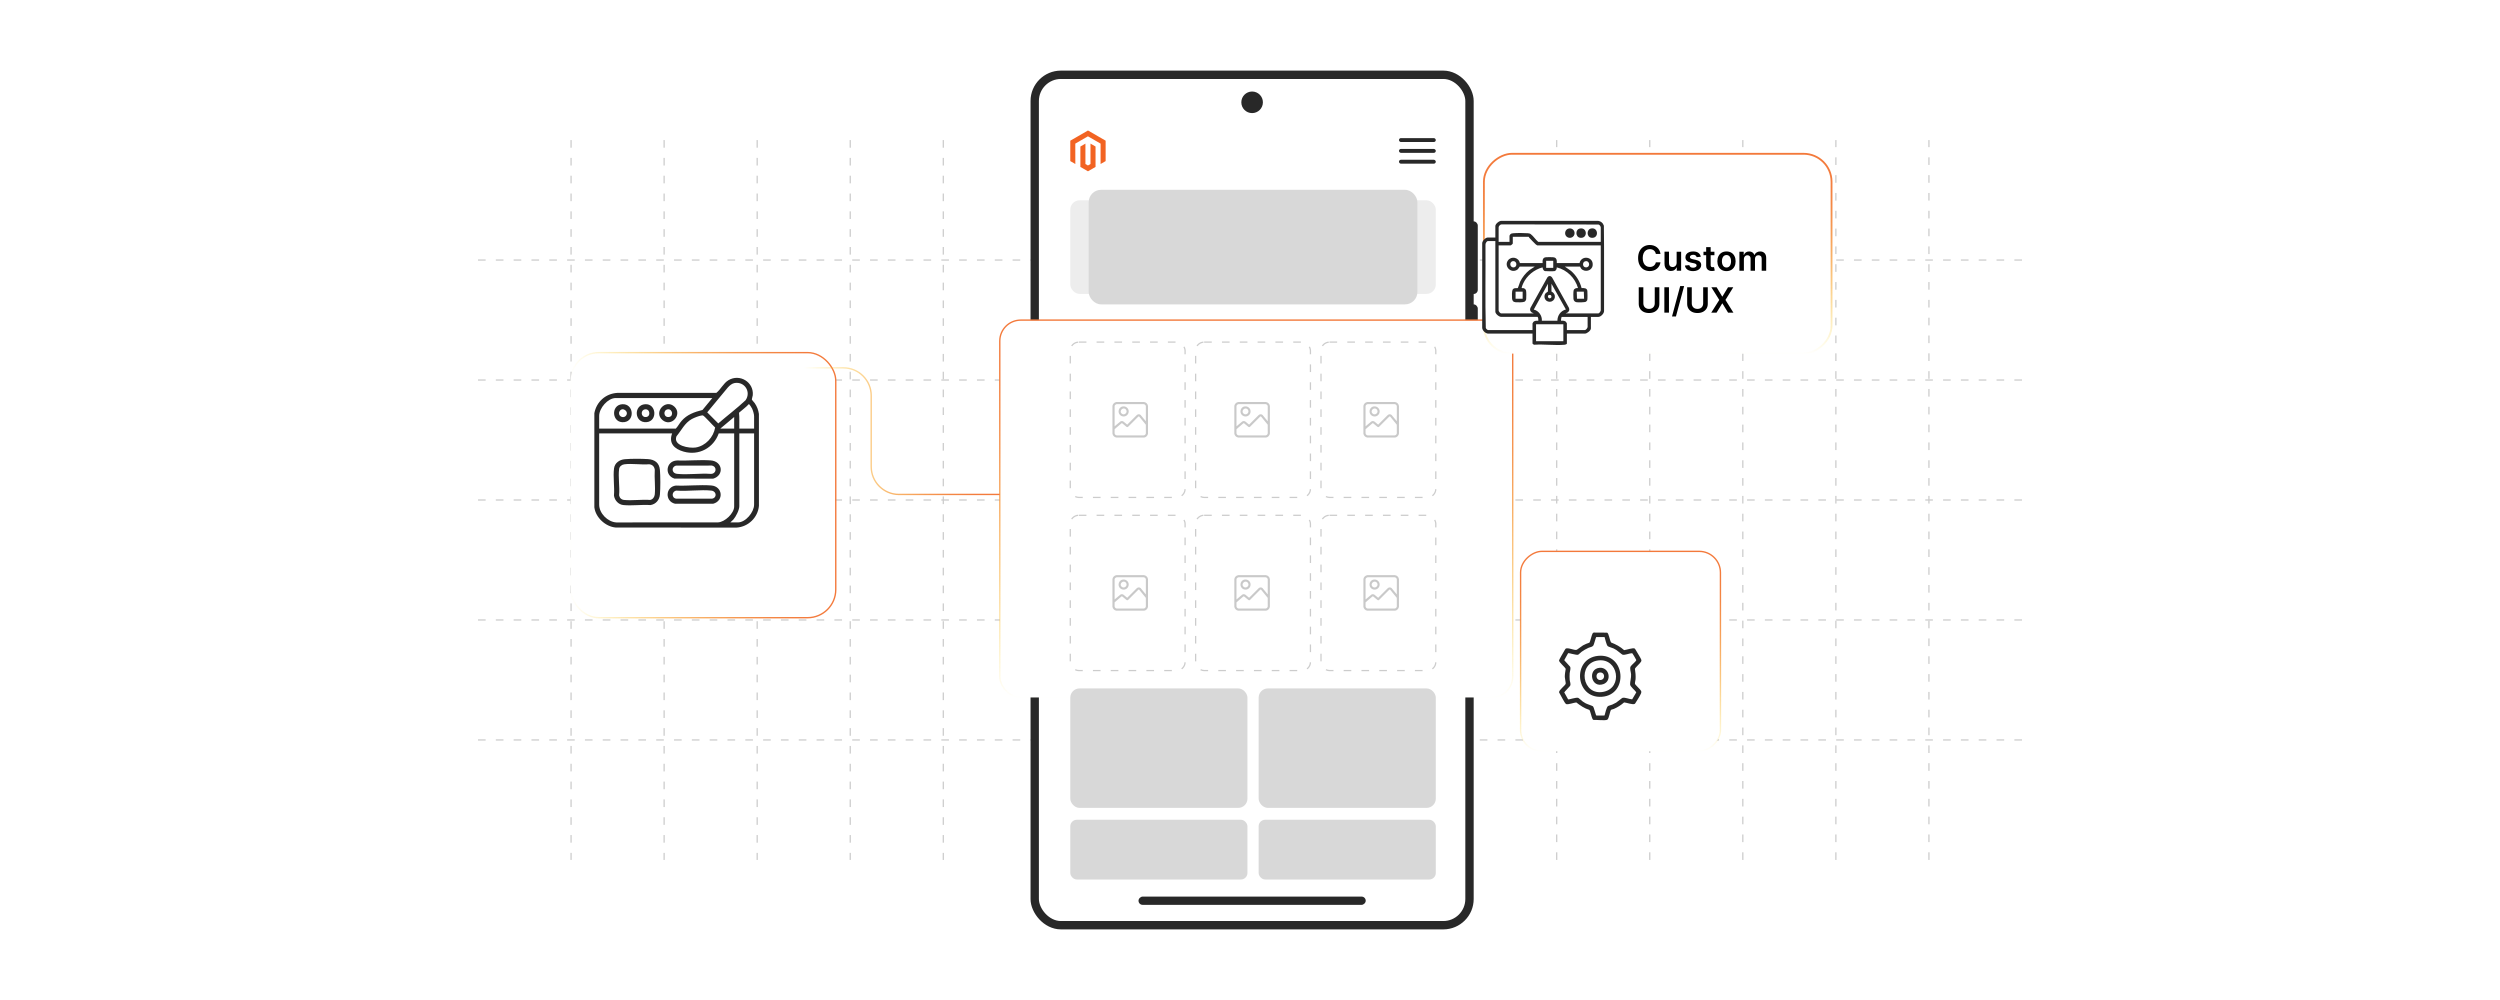 <?xml version="1.0" encoding="UTF-8"?><svg id="b" xmlns="http://www.w3.org/2000/svg" xmlns:xlink="http://www.w3.org/1999/xlink" viewBox="0 0 1000 400"><defs><linearGradient id="c" x1="215.173" y1="181.244" x2="321.765" y2="181.244" gradientUnits="userSpaceOnUse"><stop offset="0" stop-color="#ffdd15" stop-opacity="0"/><stop offset=".09" stop-color="#fccc1b" stop-opacity=".168"/><stop offset=".221" stop-color="#fab623" stop-opacity=".386"/><stop offset=".354" stop-color="#f8a32a" stop-opacity=".574"/><stop offset=".486" stop-color="#f69430" stop-opacity=".728"/><stop offset=".618" stop-color="#f48835" stop-opacity=".847"/><stop offset=".748" stop-color="#f37f38" stop-opacity=".932"/><stop offset=".876" stop-color="#f37a3a" stop-opacity=".983"/><stop offset="1" stop-color="#f3793b"/></linearGradient><filter id="d" x="200.093" y="113.239" width="162.24" height="162.24" filterUnits="userSpaceOnUse"><feOffset dx="12.818" dy="12.818"/><feGaussianBlur result="e" stdDeviation="9.155"/><feFlood flood-color="#adadad" flood-opacity=".5"/><feComposite in2="e" operator="in"/><feComposite in="SourceGraphic"/></filter><linearGradient id="f" x1="502.499" y1="279.273" x2="502.499" y2="127.767" xlink:href="#c"/><linearGradient id="g" x1="321.486" y1="172.464" x2="399.913" y2="172.464" xlink:href="#c"/><linearGradient id="h" x1="617.737" y1="273.856" x2="698.234" y2="273.856" gradientTransform="translate(-19.441 -3.677)" xlink:href="#c"/><filter id="i" x="587.013" y="218.878" width="122.88" height="122.4" filterUnits="userSpaceOnUse"><feOffset dx="9.663" dy="9.663"/><feGaussianBlur result="j" stdDeviation="6.902"/><feFlood flood-color="#adadad" flood-opacity=".5"/><feComposite in2="j" operator="in"/><feComposite in="SourceGraphic"/></filter><linearGradient id="k" x1="773.599" y1="285.655" x2="854.273" y2="285.655" gradientTransform="translate(-163.592 -171.427)" xlink:href="#c"/><filter id="l" x="565.53" y="59.155" width="194.88" height="135.84" filterUnits="userSpaceOnUse"><feOffset dx="12.745" dy="12.745"/><feGaussianBlur result="m" stdDeviation="9.104"/><feFlood flood-color="#adadad" flood-opacity=".5"/><feComposite in2="m" operator="in"/><feComposite in="SourceGraphic"/></filter></defs><line x1="191.201" y1="295.983" x2="451.771" y2="295.983" fill="#fff" stroke="#ccc" stroke-dasharray="3.055 4.073" stroke-miterlimit="10" stroke-width=".509"/><line x1="191.201" y1="247.991" x2="451.771" y2="247.991" fill="#fff" stroke="#ccc" stroke-dasharray="3.055 4.073" stroke-miterlimit="10" stroke-width=".509"/><line x1="191.201" y1="200" x2="451.771" y2="200" fill="#fff" stroke="#ccc" stroke-dasharray="3.055 4.073" stroke-miterlimit="10" stroke-width=".509"/><line x1="191.201" y1="152.009" x2="451.771" y2="152.009" fill="#fff" stroke="#ccc" stroke-dasharray="3.055 4.073" stroke-miterlimit="10" stroke-width=".509"/><line x1="191.201" y1="104.017" x2="451.771" y2="104.017" fill="#fff" stroke="#ccc" stroke-dasharray="3.055 4.073" stroke-miterlimit="10" stroke-width=".509"/><line x1="451.771" y1="56.026" x2="451.771" y2="343.974" fill="#fff" stroke="#ccc" stroke-dasharray="3.055 4.073" stroke-miterlimit="10" stroke-width=".509"/><line x1="414.547" y1="56.026" x2="414.547" y2="343.974" fill="#fff" stroke="#ccc" stroke-dasharray="3.055 4.073" stroke-miterlimit="10" stroke-width=".509"/><line x1="377.322" y1="56.026" x2="377.322" y2="343.974" fill="#fff" stroke="#ccc" stroke-dasharray="3.055 4.073" stroke-miterlimit="10" stroke-width=".509"/><line x1="340.098" y1="56.026" x2="340.098" y2="343.974" fill="#fff" stroke="#ccc" stroke-dasharray="3.055 4.073" stroke-miterlimit="10" stroke-width=".509"/><line x1="302.874" y1="56.026" x2="302.874" y2="343.974" fill="#fff" stroke="#ccc" stroke-dasharray="3.055 4.073" stroke-miterlimit="10" stroke-width=".509"/><line x1="265.649" y1="56.026" x2="265.649" y2="343.974" fill="#fff" stroke="#ccc" stroke-dasharray="3.055 4.073" stroke-miterlimit="10" stroke-width=".509"/><line x1="228.425" y1="56.026" x2="228.425" y2="343.974" fill="#fff" stroke="#ccc" stroke-dasharray="3.055 4.073" stroke-miterlimit="10" stroke-width=".509"/><line x1="808.799" y1="104.017" x2="548.229" y2="104.017" fill="#fff" stroke="#ccc" stroke-dasharray="3.055 4.073" stroke-miterlimit="10" stroke-width=".509"/><line x1="808.799" y1="152.009" x2="548.229" y2="152.009" fill="#fff" stroke="#ccc" stroke-dasharray="3.055 4.073" stroke-miterlimit="10" stroke-width=".509"/><line x1="808.799" y1="200" x2="548.229" y2="200" fill="#fff" stroke="#ccc" stroke-dasharray="3.055 4.073" stroke-miterlimit="10" stroke-width=".509"/><line x1="808.799" y1="247.991" x2="548.229" y2="247.991" fill="#fff" stroke="#ccc" stroke-dasharray="3.055 4.073" stroke-miterlimit="10" stroke-width=".509"/><line x1="808.799" y1="295.983" x2="548.229" y2="295.983" fill="#fff" stroke="#ccc" stroke-dasharray="3.055 4.073" stroke-miterlimit="10" stroke-width=".509"/><line x1="548.229" y1="343.974" x2="548.229" y2="56.026" fill="#fff" stroke="#ccc" stroke-dasharray="3.055 4.073" stroke-miterlimit="10" stroke-width=".509"/><line x1="585.453" y1="343.974" x2="585.453" y2="56.026" fill="#fff" stroke="#ccc" stroke-dasharray="3.055 4.073" stroke-miterlimit="10" stroke-width=".509"/><line x1="622.678" y1="343.974" x2="622.678" y2="56.026" fill="#fff" stroke="#ccc" stroke-dasharray="3.055 4.073" stroke-miterlimit="10" stroke-width=".509"/><line x1="659.902" y1="343.974" x2="659.902" y2="56.026" fill="#fff" stroke="#ccc" stroke-dasharray="3.055 4.073" stroke-miterlimit="10" stroke-width=".509"/><line x1="697.126" y1="343.974" x2="697.126" y2="56.026" fill="#fff" stroke="#ccc" stroke-dasharray="3.055 4.073" stroke-miterlimit="10" stroke-width=".509"/><line x1="734.351" y1="343.974" x2="734.351" y2="56.026" fill="#fff" stroke="#ccc" stroke-dasharray="3.055 4.073" stroke-miterlimit="10" stroke-width=".509"/><line x1="771.575" y1="343.974" x2="771.575" y2="56.026" fill="#fff" stroke="#ccc" stroke-dasharray="3.055 4.073" stroke-miterlimit="10" stroke-width=".509"/><rect x="413.887" y="29.915" width="173.916" height="340.171" rx="10.482" ry="10.482" fill="#fff" stroke="#282828" stroke-miterlimit="10" stroke-width="3.345"/><circle cx="500.845" cy="40.925" r="4.316" fill="#282828"/><rect x="587.804" y="88.544" width="3.307" height="29.049" rx="1.654" ry="1.654" fill="#282828"/><rect x="587.804" y="121.747" width="3.307" height="29.049" rx="1.654" ry="1.654" fill="#282828"/><rect x="587.804" y="164.778" width="3.307" height="16.466" rx="1.654" ry="1.654" fill="#282828"/><rect x="499.192" y="314.849" width="3.307" height="90.882" rx="1.654" ry="1.654" transform="translate(861.137 -140.555) rotate(90)" fill="#282828"/><polygon points="442.255 56.272 442.255 64.437 440.235 65.604 440.235 57.444 435.176 54.526 430.122 57.444 430.135 65.604 428.115 64.437 428.115 56.277 435.194 52.192 442.255 56.272" fill="#f26322"/><polygon points="438.215 58.611 438.215 66.772 435.185 68.522 432.155 66.772 432.151 58.611 434.171 57.444 434.171 65.609 435.185 66.192 436.195 65.604 436.195 57.444 438.215 58.611" fill="#f26322"/><rect x="215.452" y="128.227" width="106.034" height="106.034" rx="11.244" ry="11.244" fill="#fff" filter="url(#d)" stroke="url(#c)" stroke-miterlimit="10" stroke-width=".557"/><rect x="559.59" y="55.242" width="14.728" height="1.568" rx=".784" ry=".784" fill="#282828"/><rect x="559.59" y="59.573" width="14.728" height="1.568" rx=".784" ry=".784" fill="#282828"/><rect x="559.59" y="63.904" width="14.728" height="1.568" rx=".784" ry=".784" fill="#282828"/><rect x="428.115" y="80.118" width="119.481" height="37.443" rx="3.733" ry="3.733" fill="#ededed"/><rect x="454.837" y="80.118" width="119.481" height="37.443" rx="3.733" ry="3.733" fill="#ededed"/><rect x="399.913" y="128.046" width="205.172" height="150.948" rx="8.375" ry="8.375" fill="#fff" stroke="url(#f)" stroke-miterlimit="10" stroke-width=".557"/><rect x="435.479" y="75.93" width="131.475" height="45.817" rx="4.939" ry="4.939" fill="#d8d8d8"/><rect x="428.115" y="275.367" width="70.86" height="47.792" rx="3.703" ry="3.703" fill="#d8d8d8"/><rect x="503.459" y="275.367" width="70.86" height="47.792" rx="3.703" ry="3.703" fill="#d8d8d8"/><rect x="428.115" y="327.903" width="70.86" height="23.896" rx="2.618" ry="2.618" fill="#d8d8d8"/><rect x="503.459" y="327.903" width="70.86" height="23.896" rx="2.618" ry="2.618" fill="#d8d8d8"/><rect x="428.115" y="136.851" width="45.918" height="62.117" rx="3.398" ry="3.398" fill="#fff" stroke="#ccc" stroke-dasharray="3.055 4.073" stroke-miterlimit="10" stroke-width=".509"/><rect x="478.258" y="136.851" width="45.918" height="62.117" rx="3.398" ry="3.398" fill="#fff" stroke="#ccc" stroke-dasharray="3.055 4.073" stroke-miterlimit="10" stroke-width=".509"/><rect x="528.401" y="136.851" width="45.918" height="62.117" rx="3.398" ry="3.398" fill="#fff" stroke="#ccc" stroke-dasharray="3.055 4.073" stroke-miterlimit="10" stroke-width=".509"/><rect x="428.115" y="206.109" width="45.918" height="62.117" rx="3.398" ry="3.398" fill="#fff" stroke="#ccc" stroke-dasharray="3.055 4.073" stroke-miterlimit="10" stroke-width=".509"/><rect x="478.258" y="206.109" width="45.918" height="62.117" rx="3.398" ry="3.398" fill="#fff" stroke="#ccc" stroke-dasharray="3.055 4.073" stroke-miterlimit="10" stroke-width=".509"/><rect x="528.401" y="206.109" width="45.918" height="62.117" rx="3.398" ry="3.398" fill="#fff" stroke="#ccc" stroke-dasharray="3.055 4.073" stroke-miterlimit="10" stroke-width=".509"/><path d="M457.676,175.022h-11.168c-.787-.156-1.372-.741-1.528-1.528v-11.168c.158-.8.78-1.425,1.598-1.528l11.002-.001c.849.089,1.536.776,1.625,1.625l-.001,11.002c-.067.749-.773,1.508-1.528,1.598ZM458.342,168.521v-6.098c0-.301-.504-.768-.82-.764l-10.807-.002c-.336-.037-.874.451-.874.765v8.098c.788-.614,1.522-1.306,2.308-1.928.382-.236.811-.227,1.196-.006l1.538,1.267,3.819-3.819c.439-.411,1.094-.45,1.556-.056l2.083,2.542ZM455.499,166.558c-.06.004-.14.047-.185.087l-4.096,4.099c-.171.158-.394.151-.579.022-.599-.417-1.145-1.021-1.749-1.445-.129-.094-.237-.031-.35.049l-2.683,2.29c.013.533-.067,1.156-.014,1.68.043.422.45.804.874.821l10.781-0c.435-.047.782-.392.846-.821l-.012-3.46c-.894-1.096-1.768-2.212-2.684-3.288-.045-.017-.099-.038-.147-.035Z" fill="#c9c9c9"/><path d="M449.169,162.556c1.59-.179,2.794,1.351,2.141,2.836-.605,1.375-2.444,1.626-3.412.475-1.007-1.197-.282-3.136,1.271-3.311ZM448.629,165.4c.989.989,2.603-.344,1.792-1.5-.967-1.378-2.975.316-1.792,1.5Z" fill="#c9c9c9"/><path d="M506.429,175.022h-11.168c-.787-.156-1.372-.741-1.528-1.528v-11.168c.158-.8.78-1.425,1.598-1.528l11.002-.001c.849.089,1.536.776,1.625,1.625l-.001,11.002c-.067.749-.773,1.508-1.528,1.598ZM507.096,168.521v-6.098c0-.301-.504-.768-.82-.764l-10.807-.002c-.336-.037-.874.451-.874.765v8.098c.788-.614,1.522-1.306,2.308-1.928.382-.236.811-.227,1.196-.006l1.538,1.267,3.819-3.819c.439-.411,1.094-.45,1.556-.056l2.083,2.542ZM504.252,166.558c-.06.004-.14.047-.185.087l-4.096,4.099c-.171.158-.394.151-.579.022-.599-.417-1.145-1.021-1.749-1.445-.129-.094-.237-.031-.35.049l-2.683,2.29c.013.533-.067,1.156-.014,1.68.043.422.45.804.874.821l10.781-0c.435-.047.782-.392.846-.821l-.012-3.46c-.894-1.096-1.768-2.212-2.684-3.288-.045-.017-.099-.038-.147-.035Z" fill="#c9c9c9"/><path d="M497.922,162.556c1.59-.179,2.794,1.351,2.141,2.836-.605,1.375-2.444,1.626-3.412.475-1.007-1.197-.282-3.136,1.271-3.311ZM497.382,165.4c.989.989,2.603-.344,1.792-1.5-.967-1.378-2.975.316-1.792,1.5Z" fill="#c9c9c9"/><path d="M558.056,175.022h-11.168c-.787-.156-1.372-.741-1.528-1.528v-11.168c.158-.8.78-1.425,1.598-1.528l11.002-.001c.849.089,1.536.776,1.625,1.625l-.001,11.002c-.067.749-.773,1.508-1.528,1.598ZM558.723,168.521v-6.098c0-.301-.504-.768-.82-.764l-10.807-.002c-.336-.037-.874.451-.874.765v8.098c.788-.614,1.522-1.306,2.308-1.928.382-.236.811-.227,1.196-.006l1.538,1.267,3.819-3.819c.439-.411,1.094-.45,1.556-.056l2.083,2.542ZM555.879,166.558c-.06.004-.14.047-.185.087l-4.096,4.099c-.171.158-.394.151-.579.022-.599-.417-1.145-1.021-1.749-1.445-.129-.094-.237-.031-.35.049l-2.683,2.29c.013.533-.067,1.156-.014,1.68.043.422.45.804.874.821l10.781-0c.435-.047.782-.392.846-.821l-.012-3.46c-.894-1.096-1.768-2.212-2.684-3.288-.045-.017-.099-.038-.147-.035Z" fill="#c9c9c9"/><path d="M549.549,162.556c1.59-.179,2.794,1.351,2.141,2.836-.605,1.375-2.444,1.626-3.412.475-1.007-1.197-.282-3.136,1.271-3.311ZM549.009,165.4c.989.989,2.603-.344,1.792-1.5-.967-1.378-2.975.316-1.792,1.5Z" fill="#c9c9c9"/><path d="M457.676,244.28h-11.168c-.787-.156-1.372-.741-1.528-1.528v-11.168c.158-.8.78-1.425,1.598-1.528l11.002-.001c.849.089,1.536.776,1.625,1.625l-.001,11.002c-.067.749-.773,1.508-1.528,1.598ZM458.342,237.779v-6.098c0-.301-.504-.768-.82-.764l-10.807-.002c-.336-.037-.874.451-.874.765v8.098c.788-.614,1.522-1.306,2.308-1.928.382-.236.811-.227,1.196-.006l1.538,1.267,3.819-3.819c.439-.411,1.094-.45,1.556-.056l2.083,2.542ZM455.499,235.816c-.06.004-.14.047-.185.087l-4.096,4.099c-.171.158-.394.151-.579.022-.599-.417-1.145-1.021-1.749-1.445-.129-.094-.237-.031-.35.049l-2.683,2.29c.013.533-.067,1.156-.014,1.68.043.422.45.804.874.821l10.781-0c.435-.047.782-.392.846-.821l-.012-3.46c-.894-1.096-1.768-2.212-2.684-3.288-.045-.017-.099-.038-.147-.035Z" fill="#c9c9c9"/><path d="M449.169,231.814c1.59-.179,2.794,1.351,2.141,2.836-.605,1.375-2.444,1.626-3.412.475-1.007-1.197-.282-3.136,1.271-3.311ZM448.629,234.658c.989.989,2.603-.344,1.792-1.5-.967-1.378-2.975.316-1.792,1.5Z" fill="#c9c9c9"/><path d="M506.429,244.28h-11.168c-.787-.156-1.372-.741-1.528-1.528v-11.168c.158-.8.78-1.425,1.598-1.528l11.002-.001c.849.089,1.536.776,1.625,1.625l-.001,11.002c-.067.749-.773,1.508-1.528,1.598ZM507.096,237.779v-6.098c0-.301-.504-.768-.82-.764l-10.807-.002c-.336-.037-.874.451-.874.765v8.098c.788-.614,1.522-1.306,2.308-1.928.382-.236.811-.227,1.196-.006l1.538,1.267,3.819-3.819c.439-.411,1.094-.45,1.556-.056l2.083,2.542ZM504.252,235.816c-.06.004-.14.047-.185.087l-4.096,4.099c-.171.158-.394.151-.579.022-.599-.417-1.145-1.021-1.749-1.445-.129-.094-.237-.031-.35.049l-2.683,2.29c.013.533-.067,1.156-.014,1.68.043.422.45.804.874.821l10.781-0c.435-.047.782-.392.846-.821l-.012-3.46c-.894-1.096-1.768-2.212-2.684-3.288-.045-.017-.099-.038-.147-.035Z" fill="#c9c9c9"/><path d="M497.922,231.814c1.59-.179,2.794,1.351,2.141,2.836-.605,1.375-2.444,1.626-3.412.475-1.007-1.197-.282-3.136,1.271-3.311ZM497.382,234.658c.989.989,2.603-.344,1.792-1.5-.967-1.378-2.975.316-1.792,1.5Z" fill="#c9c9c9"/><path d="M558.056,244.28h-11.168c-.787-.156-1.372-.741-1.528-1.528v-11.168c.158-.8.78-1.425,1.598-1.528l11.002-.001c.849.089,1.536.776,1.625,1.625l-.001,11.002c-.067.749-.773,1.508-1.528,1.598ZM558.723,237.779v-6.098c0-.301-.504-.768-.82-.764l-10.807-.002c-.336-.037-.874.451-.874.765v8.098c.788-.614,1.522-1.306,2.308-1.928.382-.236.811-.227,1.196-.006l1.538,1.267,3.819-3.819c.439-.411,1.094-.45,1.556-.056l2.083,2.542ZM555.879,235.816c-.06.004-.14.047-.185.087l-4.096,4.099c-.171.158-.394.151-.579.022-.599-.417-1.145-1.021-1.749-1.445-.129-.094-.237-.031-.35.049l-2.683,2.29c.013.533-.067,1.156-.014,1.68.043.422.45.804.874.821l10.781-0c.435-.047.782-.392.846-.821l-.012-3.46c-.894-1.096-1.768-2.212-2.684-3.288-.045-.017-.099-.038-.147-.035Z" fill="#c9c9c9"/><path d="M549.549,231.814c1.59-.179,2.794,1.351,2.141,2.836-.605,1.375-2.444,1.626-3.412.475-1.007-1.197-.282-3.136,1.271-3.311ZM549.009,234.658c.989.989,2.603-.344,1.792-1.5-.967-1.378-2.975.316-1.792,1.5Z" fill="#c9c9c9"/><path d="M237.739,202.929v-37.671c.889-4.579,4.505-7.819,9.187-8.106l39.603.003c1.785-1.423,2.845-3.868,4.835-5.065,4.55-2.739,10.252.783,9.745,6.017-.043.448-.436,1.47-.351,1.787.025.096.928,1.067,1.114,1.338.925,1.346,1.461,2.722,1.693,4.35l.008,36.775c-.419,4.67-4.27,8.373-8.935,8.679l-48.332-.023c-4.074-.33-8.077-3.998-8.566-8.084ZM293.892,153.202c-1.088.171-2.02.985-2.733,1.767l-8.268,9.967,4.413,4.429c3.613-3.115,7.437-6.007,10.917-9.263,2.306-3.28-.317-7.532-4.329-6.901ZM284.925,159.214h-38.636c-3.173,0-6.621,4.051-6.621,7.136v5.079h30.664c.86-.922,1.436-2.064,2.253-3.018,2.23-2.601,5.183-3.618,8.424-4.433l3.915-4.763ZM301.639,171.429v-4.95c0-.822-.445-2.287-.809-3.048-.132-.276-1.059-1.84-1.312-1.773-1.161,1.29-2.626,2.264-3.907,3.43.226,2.099.066,4.23.113,6.341h5.914ZM280.652,166.189c-1.02.121-3.033.933-3.959,1.444-2.812,1.554-4.103,4.499-6.103,6.883-1.482,3.804,5.184,4.893,7.697,4.483,3.957-.645,7.12-4.113,7.772-7.992-.757-.632-4.38-4.763-4.936-4.852-.165-.026-.312.015-.473.034ZM293.668,166.8l-5.529,4.629h5.529v-4.629ZM268.853,173.357h-29.186v28.479c0,3.491,3.412,6.941,6.874,7.14l40.617-.02c2.744-.079,6.509-3.63,6.509-6.348v-29.25h-6.171c-2.08,5.833-7.967,9.017-14.042,7.292-3.636-1.033-6.101-3.276-4.601-7.292ZM301.639,173.357h-5.914v29.121c0,1.544-1.37,4.169-2.377,5.337l-1.223,1.156h3.021c3.124,0,6.493-4.105,6.493-7.136v-28.479Z" fill="#282828"/><path d="M249.928,183.681c2.566-.228,6.636-.211,9.224-.044,2.713.175,4.561,1.468,4.814,4.315.222,2.497.229,7.405,0,9.896-.199,2.165-1.633,3.842-3.792,4.179-3.461-.248-7.393.338-10.797 0-2.004-.199-3.502-1.853-3.792-3.793.298-3.417-.419-7.563.032-10.894.301-2.223,2.226-3.474,4.312-3.659ZM249.666,185.734c-.951.137-1.874.844-2.015,1.842-.447,3.157.314,7.274-.014,10.535.191,1.05.928,1.764,1.99,1.868,3.283.322,7.084-.256,10.424-.004,1.095-.191,1.771-1.182,1.867-2.248.278-3.107-.217-6.623-.007-9.775-.132-1.306-.943-2.118-2.25-2.25-3.115.286-6.967-.403-9.994.032Z" fill="#282828"/><path d="M270.368,194.222c4.572.206,9.591-.398,14.112-.041,4.657.368,5.156,6.185.755,7.322l-15.258-.02c-4.088-.96-3.854-6.751.391-7.262ZM285.781,199.028c1.033-1.033.255-2.625-1.177-2.785-4.348-.487-9.576.367-14.018-.003-1.91.23-2.075,2.934-.129,3.22l14.406.001c.294-.021.719-.234.917-.433Z" fill="#282828"/><path d="M270.756,184.196c4.388.16,9.117-.345,13.467-.044,4.917.341,5.542,6.019,1.012,7.323l-15.489-.046c-4.12-1.335-3.334-7.05,1.01-7.233ZM270.491,186.245c-1.89.318-2.072,3.029.371,3.296,4.219.461,9.184-.309,13.482.014,2.277-.009,2.597-2.903.377-3.329l-14.229.019Z" fill="#282828"/><path d="M269.837,162.732c3.196,3.112-1.296,8.271-4.841,5.292-3.77-3.167,1.313-8.728,4.841-5.292ZM267.02,163.742c-1.942.377-1.571,3.495.711,3.029,1.849-.378,1.19-3.398-.711-3.029Z" fill="#282828"/><path d="M248.901,161.687c4.599-.3,5.163,6.59.849,7.16-5.053.667-5.598-6.849-.849-7.16ZM250.296,166.371c1.55-1.623-1.295-3.872-2.458-1.879-.949,1.626,1.216,3.179,2.458,1.879Z" fill="#282828"/><path d="M258.029,161.687c4.596-.325,5.077,6.787.602,7.168-4.944.422-5.314-6.835-.602-7.168ZM258.024,163.74c-1.857.257-1.676,2.882-.037,3.064,2.466.273,2.2-3.363.037-3.064Z" fill="#282828"/><path d="M321.486,147.144h15.888c6.136,0,11.11,4.974,11.11,11.11v28.42c0,6.136,4.974,11.11,11.11,11.11h40.319" fill="none" stroke="url(#g)" stroke-miterlimit="10" stroke-width=".557"/><rect x="598.575" y="230.209" width="79.939" height="79.939" rx="8.477" ry="8.477" transform="translate(368.365 908.723) rotate(-90)" fill="#fff" filter="url(#i)" stroke="url(#h)" stroke-miterlimit="10" stroke-width=".557"/><path d="M644.442,283.918c-.457.387-.809,3.554-1.532,3.962-.808.457-4.383-.001-5.486.087-.21-.068-.303-.184-.409-.366-.365-.625-.935-3.37-1.266-3.646-1.977-.587-3.625-1.74-5.231-2.984-.929.064-3.3.978-4.07.651-.581-.246-2.33-3.939-2.821-4.679-.13-.941,2.518-2.755,2.657-3.476.065-.338-.35-2.089-.361-2.692-.019-1.066.205-2.171.356-3.22-.356-.814-2.668-2.61-2.667-3.379.001-.265,1.628-3.059,1.907-3.512.146-.237.58-1.065.705-1.168.798-.655,3.421.697,4.389.451.306-.078,2.02-1.484,2.596-1.803.808-.447,1.665-.788,2.541-1.079.33-.275.901-3.022,1.266-3.646.131-.223.251-.336.509-.396l5.334.039c.718.323,1.041,3.241,1.611,3.947,1.881.728,3.681,1.673,5.173,3.047.901-.082,3.483-1.015,4.206-.663.192.093.762,1.129.926,1.4.311.514,1.689,2.776,1.763,3.157.059.306.02.459-.122.727-.35.665-2.366,2.386-2.442,2.867.215,1.368.336,2.737.26,4.127-.028.504-.361,1.484-.233,1.912.082.276,1.602,1.717,1.911,2.1.481.596.823.873.507,1.664-.327.82-1.55,2.821-2.08,3.606-.124.184-.258.479-.44.593-.77.482-3.289-.542-4.258-.581-1.216,1.062-2.588,1.94-4.068,2.596-.255.113-1.033.273-1.13.355ZM641.814,254.819l-3.33.005c-.144.092-.841,2.796-1.082,3.248-.413.771-1.322.744-2.035,1.067-.964.436-1.844.948-2.705,1.56-.296.21-1.225,1.139-1.394,1.19-.804.239-3.765-.795-4.03-.605l-1.536,2.766c.013.172,2.017,2.156,2.297,2.582.451.687-.079,1.843-.136,2.71-.049.738-.052,1.856.008,2.589.068.818.6,1.752.128,2.459-.288.431-2.281,2.371-2.297,2.582l1.537,2.766c.289.208,3.277-.949,4.119-.565.295.135,1.328,1.157,1.771,1.46.342.234.755.497,1.117.692.633.341,2.656.969,2.927,1.209.444.393,1.105,3.62,1.381,3.686l3.263-.019c.246-.79.756-3.308,1.367-3.739.348-.245,1.22-.399,1.706-.621.491-.225,1.091-.505,1.551-.776.585-.345,2.288-1.864,2.59-1.933,1.052-.242,2.717.578,3.829.605l1.64-2.768c-.459-.904-2.456-2.279-2.471-3.227-.019-1.232.487-2.522.399-4.008-.059-.991-.682-2.432-.128-3.233.373-.539,1.946-1.846,2.138-2.265.082-.178.062-.207-.004-.376-.102-.259-1.43-2.535-1.574-2.58-1.102.002-2.792.843-3.828.606-.262-.06-1.964-1.558-2.508-1.887-.318-.192-.749-.448-1.075-.605-.592-.284-1.923-.609-2.322-.909-.587-.442-1.03-2.897-1.308-3.667Z" fill="#282828"/><path d="M639.215,262.341c11.046-1.127,12.3,15.615,1.511,16.375-10.658.75-11.994-15.306-1.511-16.375ZM639.471,264.148c-8.75.919-6.734,14.498,2.077,12.546,7.69-1.704,5.72-13.365-2.077-12.546Z" fill="#282828"/><path d="M639.862,267.118c3.868-.303,5.005,5.276,1.483,6.53-4.983,1.774-6.414-6.144-1.483-6.53ZM639.592,269.051c-1.398.322-1.346,2.86.358,2.954,2.377.131,2.215-3.547-.358-2.954Z" fill="#282828"/><rect x="610.374" y="44.702" width="79.939" height="139.053" rx="11.18" ry="11.18" transform="translate(536.116 764.572) rotate(-90)" fill="#fff" filter="url(#l)" stroke="url(#k)" stroke-miterlimit="10" stroke-width=".735"/><path d="M636.362,126.767v4.601c0,.845-1.546,2.073-2.376,2.073h-7.23v3.994c0,.227-.63.439-.855.46-3.848.355-8.236-.277-12.142-.003-.187.07-.756-.362-.756-.457v-3.994h-17.747c-1.044,0-2.383-1.29-2.381-2.372l.003-33.78c-.011-.901,1.322-2.275,2.175-2.275h3.084v-4.601c0-.863,1.571-2.155,2.473-2.077h38.536c1.159.106,2.053.851,2.404,1.944.164,11.357.018,22.745.073,34.114.029,1.005-1.318,2.372-2.279,2.372h-2.983ZM640.306,96.734v-5.713c0-.451-.442-1.103-.907-1.216l-38.786-.05c-.516-.02-1.161.701-1.161,1.165v5.814h4.348v-2.478c0-.029.249-.446.302-.507.295-.337.73-.413,1.166-.452,1.531-.138,4.325-.126,5.867-.005.437.034.808.093,1.161.355,1.056.783,1.94,2.235,2.981,3.086h25.028ZM611.486,94.712h-6.371v2.68c0,.139-.689.758-.86.758h-4.803v26.039c0,.344.615,1.163.961,1.163h13.095l-.804-.359c-.609-.45-.864-1.125-.53-1.836l6.711-12.098c.592-.855,1.397-.855,1.989,0l6.712,12.096c.294.747.103,1.363-.532,1.837l-.804.359h13.095c.401,0,.961-.902.961-1.264v-25.938h-25.432c-.033,0-.475-.301-.547-.363-.835-.731-1.883-1.935-2.696-2.769-.113-.115-.131-.296-.145-.305ZM598.138,96.431h-2.983c-.481,0-1.05.979-.964,1.463.092,11.077-.168,22.191.131,33.246.049.338.625.886.934.886h17.747v-2.68c0-.029.247-.434.303-.506.483-.615,1.305-.557,2.023-.556.042-.528-.029-1.048-.264-1.524l-14.54-.004c-.876.043-2.387-1.218-2.387-2.062v-28.264ZM620.587,113.52v3.084c0,.076.463.271.556.354,1.822,1.621.346,4.285-1.927,3.646-1.319-.371-1.831-2.004-1.102-3.135.217-.337,1.057-.796,1.057-.864v-3.084l-5.663,10.313c1.958.432,3.39,2.451,3.236,4.451l6.212.001c.013-2.123,1.318-3.956,3.395-4.501l-5.763-10.264ZM620.355,119.153c.408-.329.272-1.125-.321-1.189-1.54-.168-.751,2.054.321,1.189ZM635.047,126.767h-10.416c-.103.517-.282.971-.203,1.517.734-.011,1.526-.075,2.023.556.056.071.303.476.303.506v2.68h7.23c.403,0,1.062-.873,1.062-1.264v-3.994ZM625.34,129.7h-10.921v6.775h10.921v-6.775Z" fill="#282828"/><path d="M622.71,105.228h9.101c.765-3.324,5.711-2.589,5.25.952-.283,2.174-3.165,2.902-4.593,1.273-.198-.226-.408-.81-.454-.81h-6.067l2.475,1.722c2.05,1.81,3.542,4.195,4.213,6.861.96-.029,2.205-.04,2.317,1.171.055.601.093,3.139-.029,3.621-.045.177-.377.572-.545.668-.511.292-3.067.295-3.719.207-.737-.1-1.208-.619-1.277-1.352-.059-.63-.082-2.838.072-3.374.219-.762,1.028-1.016,1.752-.929-1.166-4.074-4.373-7.254-8.493-8.291.069.54-.325,1.37-.882,1.496-.434.098-3.344.09-3.798-.002-.744-.151-.857-.885-1.032-1.492-3.312.886-6.295,3.311-7.723,6.434-.183.4-.568,1.308-.62,1.708-.035.268.494.117.734.171.47.107.929.496,1.041.981.125.539.117,2.8.046,3.397-.046.382-.337.86-.673,1.046-.545.302-2.83.284-3.524.215-1.018-.102-1.377-.586-1.466-1.568-.063-.703-.092-2.869.214-3.423.55-.994,1.779-.477,2.116-.716.11-.077.728-2.115.919-2.52.796-1.687,2.215-3.461,3.679-4.613l2.171-1.419h-6.017c-.076,0-.553.935-.927,1.197-2.528,1.768-5.511-1.322-3.775-3.674,1.368-1.854,4.322-1.207,4.753,1.062h9.101c-.08-1.061-.015-2.18,1.264-2.326.737-.084,2.175-.057,2.937-.004,1.378.096,1.55,1.137,1.462,2.33ZM621.295,104.318h-2.831v2.831h2.831v-2.831ZM605.293,104.443c-1.675.091-1.51,2.629.174,2.511,1.605-.113,1.322-2.592-.174-2.511ZM634.406,104.454c-1.591.046-1.596,2.493-.017,2.502,1.767.01,1.593-2.547.017-2.502ZM609.059,116.655h-2.831v2.831h2.831v-2.831ZM633.53,116.655h-2.831l.101,2.831h2.831l-.101-2.831Z" fill="#282828"/><path d="M631.987,91.399c3.056-.522,3.14,4.128.086,3.708-1.984-.273-2.005-3.38-.086-3.708Z" fill="#282828"/><path d="M627.538,91.399c1.247-.215,2.32.631,2.292,1.91-.033,1.537-1.763,2.335-3.007,1.486-1.321-.901-.873-3.122.715-3.397Z" fill="#282828"/><path d="M636.435,91.397c2.959-.608,3.251,4.043.179,3.718-2.006-.212-2.097-3.324-.179-3.718Z" fill="#282828"/><path d="M664.19,101.568h-1.855c-.053-.305-.15-.574-.293-.811-.142-.236-.319-.436-.53-.603-.212-.165-.452-.29-.722-.374s-.56-.126-.87-.126c-.553,0-1.042.138-1.469.414-.426.275-.76.679-1.001,1.21-.242.53-.362,1.178-.362,1.941,0,.776.121,1.431.364,1.961.243.531.577.931,1.002,1.2s.912.404,1.461.404c.304,0,.589-.04.856-.121.266-.081.506-.201.719-.359.213-.159.394-.354.54-.586.147-.231.249-.496.306-.793l1.855.01c-.069.482-.219.935-.449,1.358-.23.424-.529.796-.899,1.119-.37.322-.804.573-1.3.753-.496.181-1.046.271-1.651.271-.893,0-1.69-.206-2.391-.62-.7-.413-1.253-1.01-1.656-1.79s-.605-1.716-.605-2.807c0-1.095.203-2.031.609-2.81.407-.778.961-1.374,1.662-1.788.7-.413,1.494-.62,2.38-.62.565,0,1.091.08,1.577.238.486.159.919.392,1.3.697.38.306.693.679.94,1.12s.407.945.483,1.511Z"/><path d="M670.657,105.094v-4.413h1.796v7.617h-1.741v-1.353h-.079c-.172.426-.454.775-.846,1.046-.392.272-.874.407-1.445.407-.5,0-.94-.112-1.322-.335-.382-.224-.68-.549-.894-.978-.215-.428-.322-.946-.322-1.555v-4.85h1.795v4.572c0,.482.132.866.397,1.15s.611.427,1.042.427c.264,0,.52-.065.769-.193s.452-.321.612-.578c.16-.256.24-.577.24-.965Z"/><path d="M680.318,102.694l-1.637.178c-.047-.165-.127-.32-.241-.466-.113-.145-.267-.263-.458-.352-.192-.089-.427-.134-.704-.134-.374,0-.688.081-.94.243s-.378.372-.374.63c-.004.222.078.401.245.541.167.139.444.253.831.342l1.299.277c.721.156,1.258.402,1.609.739.352.337.53.778.533,1.324-.003.479-.143.901-.419,1.267-.276.366-.659.651-1.148.856-.489.205-1.051.308-1.685.308-.933,0-1.683-.195-2.252-.587-.568-.393-.907-.939-1.017-1.64l1.751-.168c.079.344.248.603.506.778.258.175.594.263,1.007.263.426,0,.769-.088,1.028-.263.26-.176.39-.392.39-.649,0-.219-.083-.398-.25-.541-.167-.142-.426-.251-.776-.327l-1.3-.273c-.731-.152-1.27-.409-1.621-.771s-.524-.821-.52-1.376c-.004-.47.124-.877.384-1.223s.622-.613,1.086-.804c.465-.19,1.001-.285,1.609-.285.893,0,1.597.19,2.11.57.514.381.832.894.955,1.543Z"/><path d="M685.769,100.681v1.389h-4.38v-1.389h4.38ZM682.471,98.855h1.795v7.151c0,.241.037.426.111.553s.173.214.295.261c.123.046.258.069.407.069.112,0,.216-.009.31-.025.095-.017.166-.031.216-.044l.303,1.403c-.096.033-.232.069-.409.109-.177.039-.393.062-.647.069-.449.013-.855-.056-1.215-.206s-.645-.385-.856-.702-.314-.714-.31-1.19v-7.449Z"/><path d="M690.593,108.446c-.744,0-1.389-.163-1.935-.49-.545-.328-.968-.785-1.267-1.374s-.449-1.276-.449-2.063c0-.786.15-1.476.449-2.067s.722-1.052,1.267-1.379c.546-.327,1.19-.491,1.935-.491s1.389.164,1.935.491c.545.327.968.787,1.267,1.379s.449,1.281.449,2.067c0,.787-.15,1.475-.449,2.063s-.722,1.046-1.267,1.374c-.546.327-1.19.49-1.935.49ZM690.602,107.009c.403,0,.74-.112,1.012-.335.272-.224.474-.523.607-.9s.201-.797.201-1.26c0-.466-.067-.889-.201-1.267-.134-.379-.336-.681-.607-.905s-.608-.337-1.012-.337c-.413,0-.756.112-1.029.337-.273.225-.476.526-.609.905-.134.378-.201.801-.201,1.267,0,.463.067.883.201,1.26s.337.677.609.9c.273.223.616.335,1.029.335Z"/><path d="M695.761,108.298v-7.617h1.716v1.294h.089c.159-.436.422-.777.788-1.023.367-.247.806-.37,1.315-.37.516,0,.951.125,1.307.375.355.249.606.589.752,1.019h.079c.169-.423.454-.761.856-1.014s.879-.38,1.431-.38c.701,0,1.272.222,1.716.665.443.442.665,1.089.665,1.938v5.113h-1.801v-4.835c0-.473-.125-.819-.377-1.039-.251-.22-.559-.33-.922-.33-.434,0-.771.135-1.015.404s-.364.619-.364,1.049v4.751h-1.761v-4.909c0-.394-.118-.708-.354-.942-.236-.235-.545-.352-.925-.352-.258,0-.493.065-.704.196-.212.13-.381.314-.506.55-.126.236-.189.512-.189.826v4.632h-1.795Z"/><path d="M661.899,114.9h1.84v6.635c0,.728-.171,1.367-.514,1.92-.342.552-.822.982-1.44,1.292-.618.309-1.341.463-2.167.463-.83,0-1.554-.154-2.172-.463-.619-.31-1.098-.74-1.438-1.292-.341-.553-.511-1.192-.511-1.92v-6.635h1.84v6.481c0,.423.093.8.28,1.131.186.33.45.589.791.776.34.186.744.28,1.21.28s.87-.094,1.213-.28c.342-.188.606-.446.79-.776.185-.331.278-.708.278-1.131v-6.481Z"/><path d="M667.583,114.9v10.156h-1.84v-10.156h1.84Z"/><path d="M673.648,114.424l-3.273,12.16h-1.571l3.272-12.16h1.572Z"/><path d="M681.269,114.9h1.84v6.635c0,.728-.171,1.367-.514,1.92-.342.552-.822.982-1.44,1.292-.618.309-1.341.463-2.167.463-.83,0-1.554-.154-2.172-.463-.619-.31-1.098-.74-1.438-1.292-.341-.553-.511-1.192-.511-1.92v-6.635h1.84v6.481c0,.423.093.8.28,1.131.186.33.45.589.791.776.34.186.744.28,1.21.28s.87-.094,1.213-.28c.342-.188.606-.446.79-.776.185-.331.278-.708.278-1.131v-6.481Z"/><path d="M686.65,114.9l2.236,3.719h.08l2.246-3.719h2.098l-3.129,5.078,3.179,5.078h-2.133l-2.261-3.694h-.08l-2.261,3.694h-2.123l3.209-5.078-3.169-5.078h2.107Z"/></svg>
